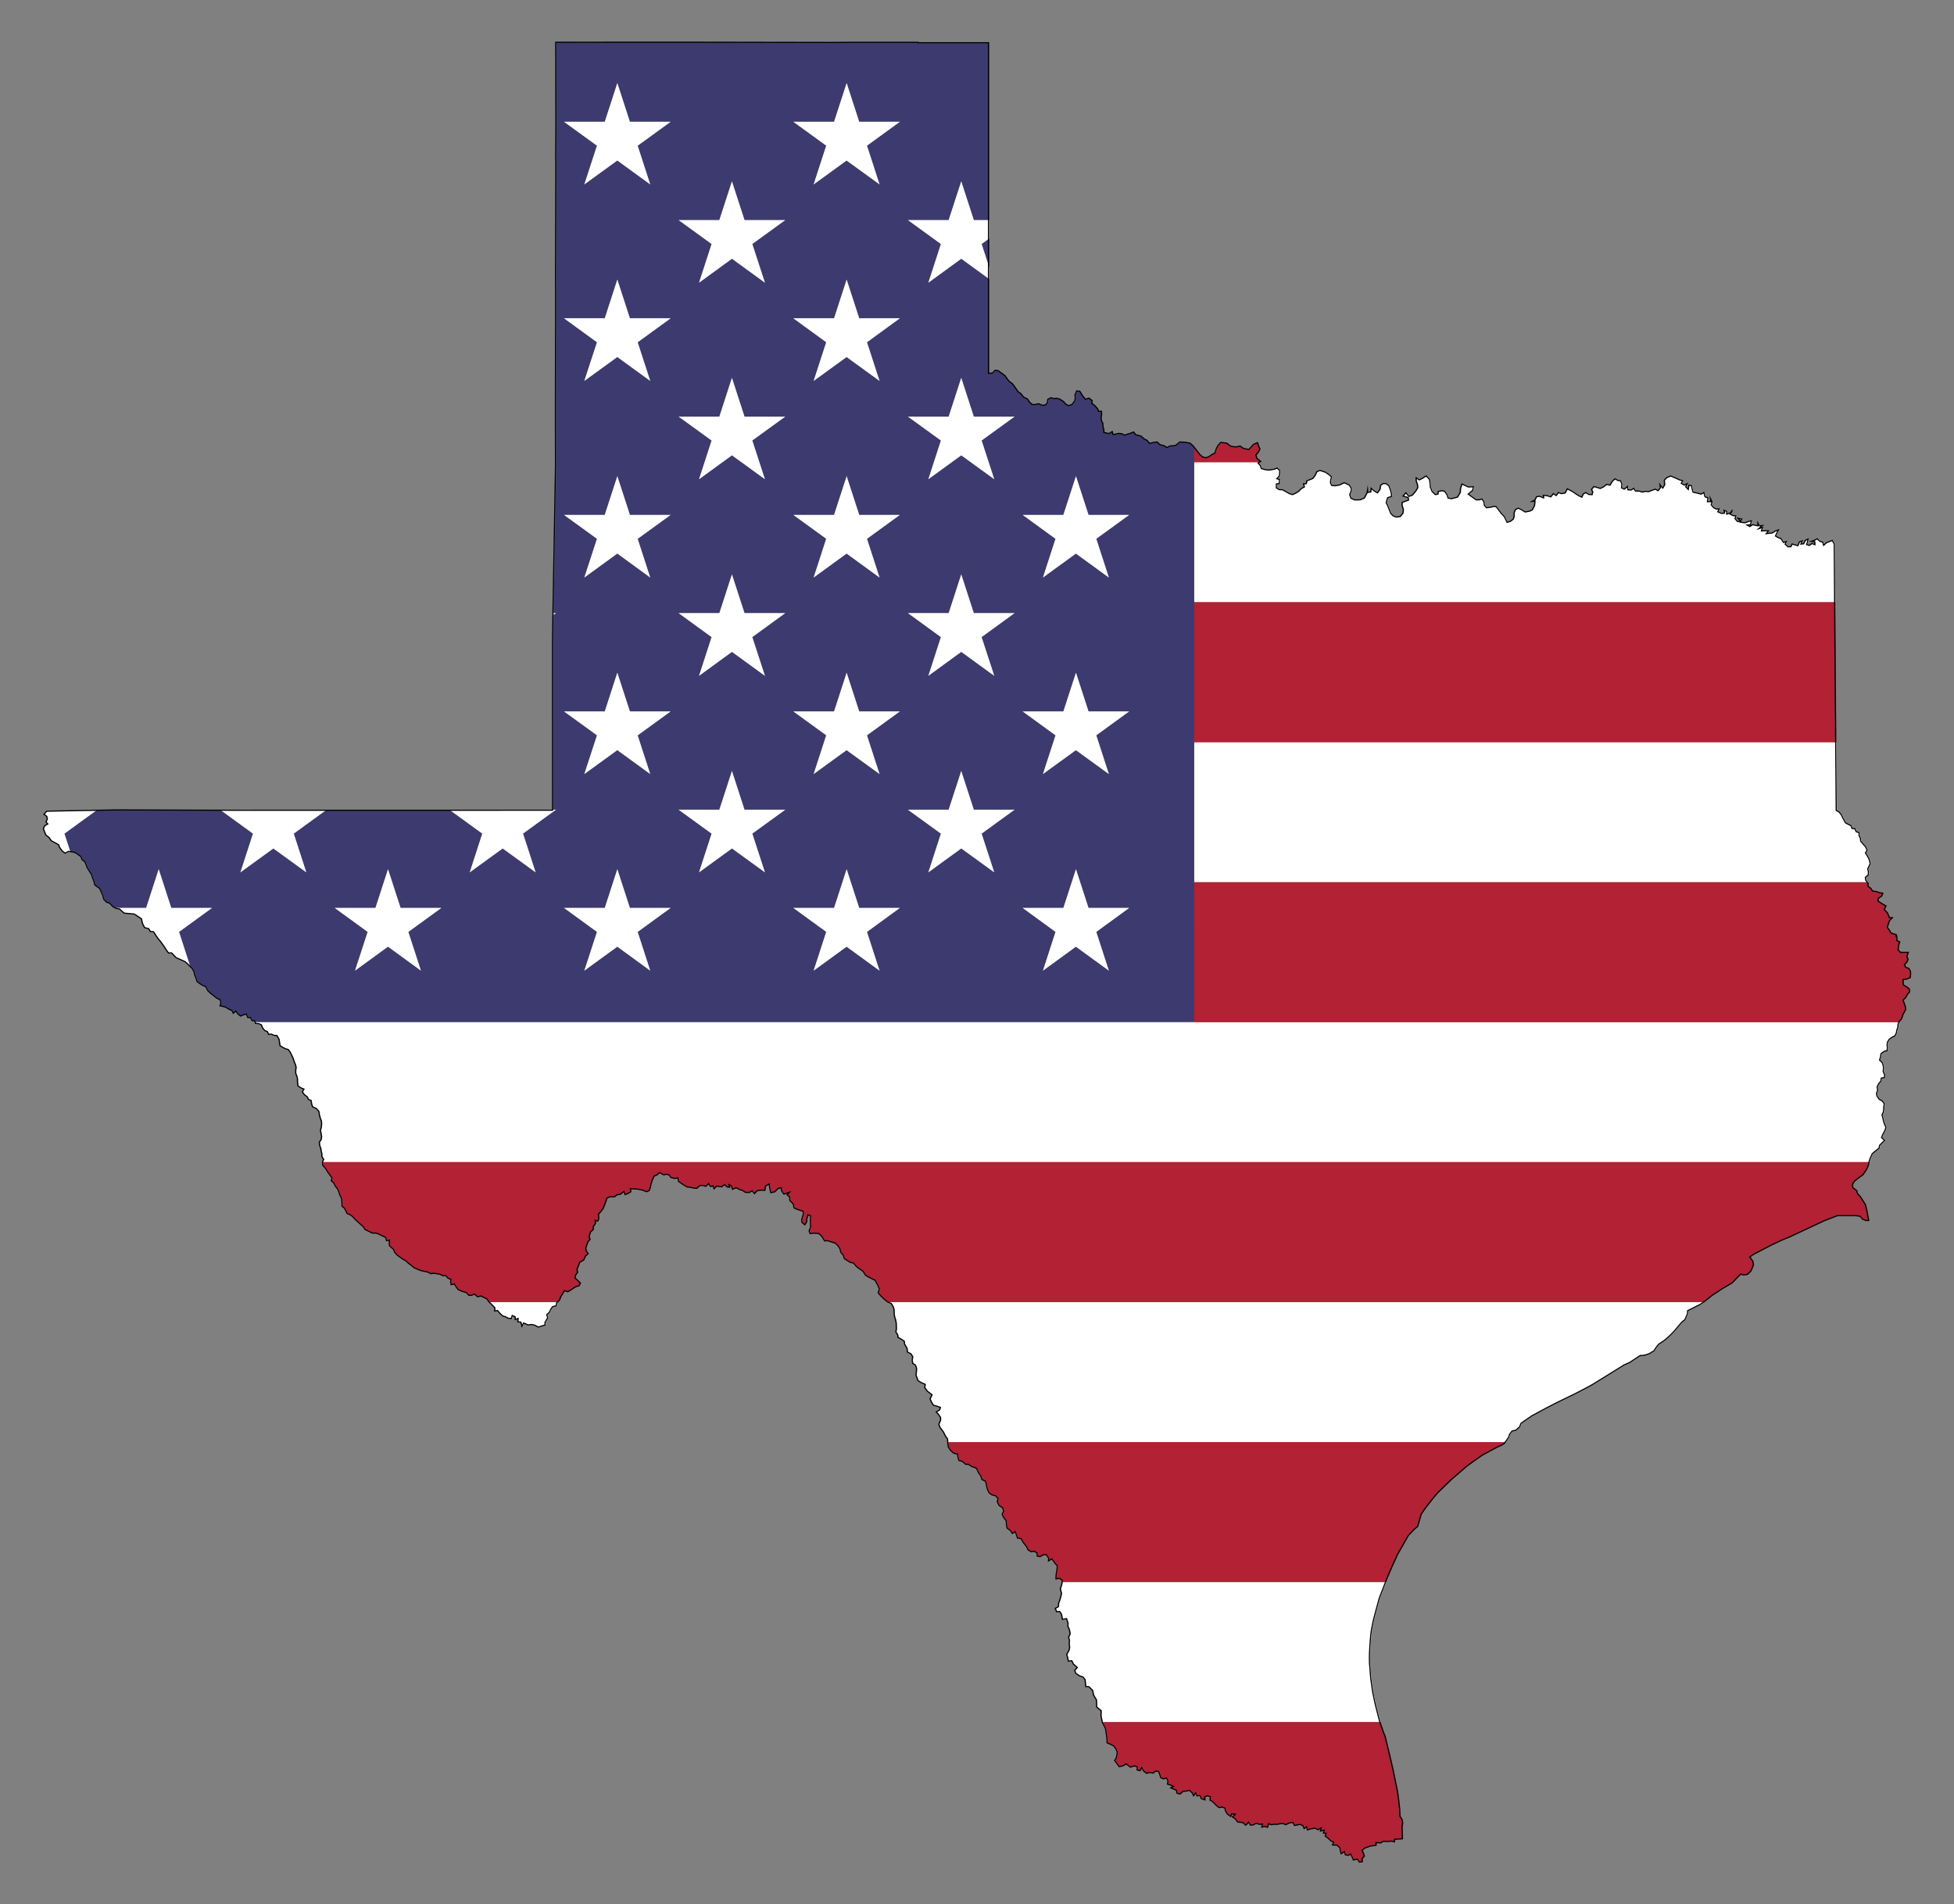 <?xml version="1.0" encoding="utf-8"?>
<svg version="1.1" id="Layer_1" xmlns="http://www.w3.org/2000/svg" xmlns:xlink="http://www.w3.org/1999/xlink" x="0px" y="0px"
	 viewBox="0 0 1717.904 1674.237" enable-background="new 0 0 1717.904 1674.237" xml:space="preserve">
<rect x="0" y="0" width="1717.904" height="1674.237" fill="#808080" stroke="none"/>
<g>
	<g>
		<polygon fill="#3C3A6E" points="643.496,727.084 643.496,727.084 643.496,727.084 		"/>
		<path fill="#3C3A6E" d="M1049.962,775.601V652.517V529.433V406.349v-13.872l-0.112-0.145l-2.973-2.751l-4.083-0.755l-4.881-0.266
			l-3.55,2.929l-2.396,0.444l-2.574,0.089l-2.84,1.464l-2.396-1.642l-3.816-0.976l-2.396-2.308l-2.751,0.266l-3.861,1.021
			l-2.396-2.796l-2.751-1.376l-2.352-2.263l-4.837-1.287l-1.775-2.396l-2.663,1.154l-2.796,0.799l-2.485,0.888l-2.352-1.287
			l-3.239-0.266l-2.396,0.754l-2.308,0.044l-0.488-2.441l-2.884,1.819l-4.526-1.065v-2.308l-0.799-2.929l-0.044-2.529l-1.331-2.618
			l-0.311-2.308l0.488-3.018l-0.133-2.884l-2.529,0.089l-0.888-2.352l-2.574-2.84l-2.441-1.819l0.266-2.441l-2.796-2.174h0
			l-0.355,0.089v-0.001l-2.796,0.888l-2.574-3.195l-2.352-3.861l-2.751-0.177l-1.509,3.772l0.444,2.751l-0.755,2.352l-2.307,3.018
			l-3.018,0.976l-2.441-1.331l-1.997-2.308l-3.195-2.041l-2.485-0.799l-2.796,0.178l-2.618-0.621l-2.751,1.464l-0.044,2.441
			l-1.908,2.485l-3.018,0.178l-3.018-1.331l-2.884,0.71l-2.973-0.089l-2.485-2.441l-1.509-2.396l-3.417-1.598l-2.308-3.018
			l-2.618-1.908l-2.751-3.994l-2.174-2.929l-2.53-1.731l-1.953-2.396l-1.997-2.885l-2.352-1.731l-3.861-2.751l-2.441-0.266
			l-2.219,2.441l-3.594,0.266v-82.878l-24.566-17.866l-28.948,21.1l11.049-34.046l-29.005-21.03h35.818l11.071-34.051l11.071,34.051
			h13.509V37.54h-61.906v-0.355h-60.263l-15.266,0.133l-127.982-0.221v0l-115.068,0.044l0.133,75.085l-0.177,26.227l0.133,5.015
			l-0.266,100.025l0.089,16.641l-0.177,105.439l0.089,43.667l-2.257,129.776h2.02l-2.045,1.488l-0.38,21.836l0.044,149.534h2.381
			l-28.929,20.975l11.067,34.101l-28.98-21.012l-28.98,21.012l11.054-34.063l-28.265-20.539L286.5,712.364l-28.241,20.522
			l11.054,34.063l-28.98-21.012l-28.98,21.012l11.054-34.063l-28.308-20.571l-90.626-0.294l-18.584,0.347l-28.236,20.518
			l5.117,15.767l2.519,0.246l2.884,0.888l4.704,3.373l0.71,2.352l2.84,2.396l1.908,4.97l3.861,6.213l0.843,2.796l1.021,2.441
			l0.976,3.772l4.26,3.062l2.751,6.124l0.754,3.195l2.308,2.574l3.062,1.109l2.352,2.663l2.362,1.384h26.594l11.05-34.05
			l11.05,34.05h35.839l-29.012,21.1l9.588,29.546l2.421,2.421l1.642,2.618l0.71,3.195l1.331,3.151l0.666,2.618l2.574,1.908
			l2.84,1.731l2.263,0.799l1.953,3.772l2.707,2.485l2.529,1.908l2.352,1.953l3.195,1.642l0.666,2.707l-0.843,2.485l2.751,0.621
			l2.485,0.71l2.84,1.864l2.396,0.843l1.154,2.485l2.441-1.864l1.686,2.485l2.352,1.908l2.796-1.243l2.441-0.488l1.065,2.929
			l2.574,0.266l1.198,2.485l2.352,0.178l0.387,1.258h825.042V775.601z M370.069,853.378l-28.948-21.1l-29.012,21.1l11.126-34.086
			l-28.989-21.083h35.839l11.05-34.05l11.05,34.05h35.839l-29.012,21.1L370.069,853.378z M571.674,853.378l-28.948-21.1
			l-29.012,21.1l11.126-34.086l-28.989-21.083h35.839l11.05-34.05l11.05,34.05h35.839l-29.012,21.1L571.674,853.378z
			 M560.608,646.487l11.066,34.034l-28.948-21.036l-29.012,21.036l11.136-34.051l-28.998-21.025h35.839l11.05-34.05l11.05,34.05
			h35.839L560.608,646.487z M560.625,473.71l11.049,34.046l-28.948-21.1l-29.012,21.1l11.119-34.063l-28.981-21.013h35.818
			l11.071-34.051l11.071,34.051h35.818L560.625,473.71z M560.625,300.917l11.049,33.982l-28.948-21.036l-29.012,21.036
			l11.119-33.999l-28.981-21.077h35.839l11.05-34.051l11.05,34.051h35.839L560.625,300.917z M560.625,128.089l11.049,34.046
			l-28.948-21.036l-29.012,21.036l11.119-34.063l-28.981-21.013h35.839l11.05-34.05l11.05,34.05h35.839L560.625,128.089z
			 M672.523,766.949l-29.012-21.036l-28.948,21.036l11.049-34.046l-29.005-21.03h35.818l11.071-34.05l11.071,34.05h35.818
			l-28.981,21.013L672.523,766.949z M661.397,560.099l11.126,34.086l-29.012-21.1l-28.948,21.1l11.057-34.07l-29.012-21.1h35.839
			l11.05-34.05l11.05,34.05h35.839L661.397,560.099z M661.404,387.265l11.119,34.063l-29.012-21.036l-28.948,21.036l11.049-34.046
			l-29.005-21.03h35.839l11.05-34.05l11.05,34.05h35.839L661.404,387.265z M661.404,214.5l11.119,34.063l-29.012-21.1l-28.948,21.1
			l11.049-34.046l-29.005-21.03h35.818l11.071-34.051l11.071,34.051h35.818L661.404,214.5z M773.279,853.378l-28.98-21.076
			l-28.98,21.076l11.074-34.124l-28.937-21.045h35.839l11.05-34.05l11.05,34.05h35.746l-28.925,21.083L773.279,853.378z
			 M762.207,646.47l11.071,34.051l-28.98-21.012l-28.98,21.012l11.084-34.089l-28.946-20.988h35.839l11.05-34.05l11.05,34.05h35.746
			L762.207,646.47z M762.224,473.693l11.054,34.063l-28.98-21.076l-28.98,21.076l11.067-34.101l-28.929-20.975h35.818l11.071-34.051
			l11.071,34.051h35.725L762.224,473.693z M762.224,300.9l11.054,33.999l-28.98-21.012l-28.98,21.012l11.067-34.037l-28.929-21.04
			h35.839l11.05-34.051l11.05,34.051h35.746L762.224,300.9z M762.224,128.072l11.054,34.063l-28.98-21.012l-28.98,21.012
			l11.067-34.101l-28.929-20.975h35.839l11.05-34.05l11.05,34.05h35.746L762.224,128.072z M874.128,766.949l-29.012-21.035
			l-28.948,21.035l11.049-34.046l-29.005-21.03h35.818l11.071-34.05l11.071,34.05h35.818l-28.981,21.013L874.128,766.949z
			 M863.001,560.099l11.126,34.086l-29.012-21.1l-28.948,21.1l11.057-34.07l-29.012-21.1h35.839l11.051-34.05l11.05,34.05h35.839
			L863.001,560.099z M863.009,387.264l11.119,34.063l-29.012-21.036l-28.948,21.036l11.049-34.046l-29.005-21.03h35.839
			l11.051-34.05l11.05,34.05h35.839L863.009,387.264z M974.884,853.378l-28.98-21.076l-28.98,21.076l11.062-34.086l-28.925-21.083
			H934.9l11.05-34.05l11.05,34.05h35.746l-28.925,21.083L974.884,853.378z M963.812,646.47l11.072,34.051l-28.98-21.012
			l-28.98,21.012l11.071-34.051l-28.934-21.025H934.9l11.05-34.05l11.05,34.05h35.746L963.812,646.47z M963.829,473.693
			l11.055,34.063l-28.98-21.076l-28.98,21.076l11.054-34.063l-28.917-21.013h35.818l11.071-34.051l11.071,34.051h35.725
			L963.829,473.693z"/>
		<polygon fill="#3C3A6E" points="869.681,234.94 869.681,209.663 863.009,214.5 		"/>
		<polygon fill="#3C3A6E" points="240.333,727.084 240.333,727.084 240.333,727.084 		"/>
		<polygon fill="#FFFFFF" points="542.74,73.008 531.69,107.059 495.851,107.059 524.832,128.072 513.714,162.135 542.726,141.099 
			571.674,162.135 560.625,128.089 589.63,107.059 553.791,107.059 		"/>
		<polygon fill="#FFFFFF" points="744.345,73.008 733.295,107.059 697.456,107.059 726.385,128.034 715.319,162.135 
			744.299,141.123 773.279,162.135 762.224,128.072 791.141,107.059 755.396,107.059 		"/>
		<polygon fill="#FFFFFF" points="643.496,159.437 632.425,193.487 596.607,193.487 625.612,214.517 614.563,248.563 
			643.511,227.464 672.523,248.563 661.404,214.5 690.385,193.487 654.568,193.487 		"/>
		<polygon fill="#FFFFFF" points="845.101,159.437 834.03,193.487 798.212,193.487 827.216,214.517 816.167,248.563 
			845.115,227.464 869.681,245.329 869.681,234.94 863.009,214.5 869.681,209.663 869.681,193.487 856.172,193.487 		"/>
		<polygon fill="#FFFFFF" points="542.74,245.772 531.69,279.823 495.851,279.823 524.832,300.9 513.714,334.899 542.726,313.864 
			571.674,334.899 560.625,300.917 589.63,279.823 553.791,279.823 		"/>
		<polygon fill="#FFFFFF" points="744.345,245.772 733.295,279.823 697.456,279.823 726.385,300.862 715.319,334.899 
			744.299,313.887 773.279,334.899 762.224,300.9 791.141,279.823 755.396,279.823 		"/>
		<polygon fill="#FFFFFF" points="643.496,332.201 632.446,366.251 596.607,366.251 625.612,387.281 614.563,421.328 
			643.511,400.292 672.523,421.328 661.404,387.265 690.385,366.251 654.547,366.251 		"/>
		<polygon fill="#FFFFFF" points="845.101,332.201 834.051,366.251 798.212,366.251 827.216,387.281 816.167,421.328 
			845.115,400.292 874.128,421.328 863.009,387.264 891.99,366.251 856.151,366.251 		"/>
		<polygon fill="#FFFFFF" points="542.74,418.63 531.669,452.68 495.851,452.68 524.832,473.693 513.714,507.756 542.726,486.657 
			571.674,507.756 560.625,473.71 589.63,452.68 553.812,452.68 		"/>
		<polygon fill="#FFFFFF" points="744.345,418.63 733.274,452.68 697.456,452.68 726.385,473.656 715.319,507.756 744.299,486.68 
			773.279,507.756 762.224,473.693 791.141,452.68 755.416,452.68 		"/>
		<polygon fill="#FFFFFF" points="945.95,418.63 934.879,452.68 899.061,452.68 927.978,473.693 916.923,507.756 945.903,486.68 
			974.884,507.756 963.829,473.693 992.746,452.68 957.021,452.68 		"/>
		<polygon fill="#FFFFFF" points="486.761,539.016 486.735,540.503 488.781,539.016 		"/>
		<polygon fill="#FFFFFF" points="643.496,504.965 632.446,539.016 596.607,539.016 625.619,560.115 614.563,594.185 
			643.511,573.085 672.523,594.185 661.397,560.099 690.385,539.016 654.547,539.016 		"/>
		<polygon fill="#FFFFFF" points="845.101,504.965 834.051,539.016 798.212,539.016 827.224,560.115 816.167,594.185 
			845.115,573.085 874.128,594.185 863.001,560.099 891.99,539.016 856.151,539.016 		"/>
		<polygon fill="#FFFFFF" points="542.74,591.394 531.69,625.444 495.851,625.444 524.849,646.47 513.714,680.521 542.726,659.485 
			571.674,680.521 560.608,646.487 589.63,625.444 553.791,625.444 		"/>
		<polygon fill="#FFFFFF" points="744.345,591.394 733.295,625.444 697.456,625.444 726.402,646.432 715.319,680.521 
			744.299,659.508 773.279,680.521 762.207,646.47 791.141,625.444 755.396,625.444 		"/>
		<polygon fill="#FFFFFF" points="945.95,591.394 934.9,625.444 899.061,625.444 927.995,646.47 916.923,680.521 945.903,659.508 
			974.884,680.521 963.812,646.47 992.746,625.444 957,625.444 		"/>
		<polygon fill="#FFFFFF" points="84.89,712.368 41.657,713.175 39.305,715.882 41.701,717.702 42.19,720.054 41.08,722.627 
			42.633,724.402 39.882,725.956 38.728,728.485 39.749,731.236 40.858,733.988 43.876,736.473 45.607,739.091 48.757,740.733 
			52.13,742.641 53.062,745.171 55.369,748.233 57.943,750.141 60.65,748.543 61.771,748.653 56.654,732.886 		"/>
		<path fill="#FFFFFF" d="M211.353,766.949l28.98-21.012l28.98,21.012l-11.054-34.063l28.241-20.522l-73.593,0.012l-18.807-0.061
			l28.308,20.571L211.353,766.949z M240.333,727.084L240.333,727.084L240.333,727.084L240.333,727.084z"/>
		<polygon fill="#FFFFFF" points="412.958,766.949 441.938,745.937 470.918,766.949 459.851,732.848 488.781,711.873 486.4,711.873 
			486.4,712.332 395.747,712.347 424.012,732.886 		"/>
		<path fill="#FFFFFF" d="M654.568,711.873l-11.071-34.05l-11.071,34.05h-35.818l29.005,21.03l-11.049,34.046l28.948-21.036
			l29.012,21.036l-11.119-34.063l28.981-21.013H654.568z M643.496,727.084L643.496,727.084L643.496,727.084L643.496,727.084z"/>
		<polygon fill="#FFFFFF" points="856.172,711.873 845.101,677.823 834.03,711.873 798.212,711.873 827.216,732.903 
			816.167,766.949 845.115,745.914 874.128,766.949 863.009,732.886 891.99,711.873 		"/>
		<polygon fill="#FFFFFF" points="186.42,798.209 150.581,798.209 139.531,764.158 128.48,798.209 101.887,798.209 102.631,798.645 
			105.56,799.088 109.731,802.772 118.562,803.57 124.952,807.697 125.706,811.514 127.703,815.508 131.254,816.395 
			132.807,818.925 135.514,819.102 137.866,822.697 139.641,825.271 141.86,827.933 144.877,832.104 146.697,835.033 
			148.782,837.829 151.445,837.74 155.395,841.912 163.382,845.462 165.823,847.681 166.996,848.854 157.408,819.308 		"/>
		<polygon fill="#FFFFFF" points="352.186,798.209 341.135,764.158 330.085,798.209 294.246,798.209 323.235,819.292 
			312.109,853.378 341.121,832.278 370.069,853.378 359.013,819.308 388.025,798.209 		"/>
		<polygon fill="#FFFFFF" points="553.791,798.209 542.74,764.158 531.69,798.209 495.851,798.209 524.84,819.292 513.714,853.378 
			542.726,832.278 571.674,853.378 560.617,819.308 589.63,798.209 		"/>
		<polygon fill="#FFFFFF" points="755.396,798.209 744.345,764.158 733.295,798.209 697.456,798.209 726.393,819.254 
			715.319,853.378 744.299,832.302 773.279,853.378 762.217,819.292 791.141,798.209 		"/>
		<polygon fill="#FFFFFF" points="957,798.209 945.95,764.158 934.9,798.209 899.061,798.209 927.985,819.292 916.923,853.378 
			945.903,832.301 974.884,853.378 963.822,819.292 992.746,798.209 		"/>
		<polygon fill="#FFFFFF" points="1049.962,652.517 1049.962,775.601 1642.204,775.601 1640.858,773.705 1640.591,771.397 
			1643.165,769.134 1643.299,766.516 1642.678,763.942 1643.743,761.634 1644.896,759.238 1643.787,755.111 1642.234,752.271 
			1640.725,749.875 1642.145,747.345 1640.858,744.638 1638.639,742.02 1636.465,739.491 1636.243,736.961 1635.045,734.565 
			1635.133,732.124 1632.603,731.236 1631.272,728.529 1628.787,728.352 1628.121,726 1625.814,724.846 1623.151,723.426 
			1620.844,719.299 1619.468,716.37 1617.427,713.841 1614.986,712.51 1614.942,708.693 1614.52,652.517 		"/>
		<polygon fill="#FFFFFF" points="1644.896,1018.132 1646.76,1014.183 1649.423,1011.964 1652.707,1009.257 1653.15,1006.905 
			1657.455,1002.556 1654.837,1000.115 1655.902,997.408 1657.721,994.036 1658.698,991.196 1657.455,988.311 1656.523,985.515 
			1655.991,982.853 1655.236,980.146 1656.39,977.75 1656.701,975.265 1656.834,972.779 1657.233,970.339 1655.458,968.031 
			1652.707,966.389 1650.799,963.593 1650.399,961.108 1651.464,958.49 1650.932,955.65 1652.13,952.987 1654.26,950.458 
			1654.571,947.884 1657.322,947.307 1657.589,945 1656.257,941.982 1656.568,939.541 1656.346,936.923 1655.503,934.349 
			1653.062,931.864 1653.905,929.557 1654.349,926.361 1657.367,924.187 1659.719,923.654 1659.94,921.214 1659.719,918.684 
			1659.985,916.288 1661.538,913.758 1663.89,911.983 1666.419,910.785 1667.795,908.345 1668.283,905.593 1669.215,902.931 
			1669.303,900.49 1670.052,898.686 1049.962,898.686 224.921,898.686 225.243,899.734 228.039,899.912 230.391,900.933 
			231.323,903.507 233.32,905.992 235.716,906.924 236.737,909.364 239.133,909.142 241.618,910.252 244.015,910.341 
			245.967,913.758 246.278,916.065 246.722,919.171 249.295,920.858 251.736,922.056 254.044,922.677 255.774,925.118 
			257.283,928.136 258.304,930.443 259.191,933.15 260.256,935.813 260.922,938.298 260.611,940.65 260.567,943.579 
			261.721,946.508 262.165,948.815 262.12,951.123 262.564,954.673 265.449,956.537 267.845,957.469 266.425,959.909 
			268.289,962.483 270.685,964.214 271.839,966.61 274.102,967.409 274.502,970.293 275.433,973.133 278.762,974.509 
			281.025,977.261 281.469,980.544 282.267,983.163 283.288,986.047 283.332,988.532 283.066,991.328 282.312,993.635 
			282.8,996.165 283.377,999.36 282.889,1001.934 281.335,1004.242 281.69,1007.126 282.622,1009.611 282.977,1011.963 
			283.554,1014.404 283.599,1016.889 285.152,1019.241 284.186,1021.677 1643.779,1021.677 		"/>
		<polygon fill="#FFFFFF" points="1049.962,406.349 1049.962,529.433 1613.596,529.433 1613.211,478.201 1611.525,475.139 
			1609.173,476.026 1606.2,477.269 1603.892,479.399 1603.182,476.692 1600.697,475.938 1598.256,473.674 1595.727,475.139 
			1593.242,475.849 1596.037,476.293 1596.259,478.822 1593.597,477.846 1591.289,479.532 1588.937,478.733 1589.736,476.293 
			1590.268,473.896 1587.739,475.183 1586.275,478.112 1583.922,478.334 1585.121,475.583 1582.636,476.381 1581.26,479.71 
			1578.642,479 1576.201,478.245 1575.092,480.642 1572.562,480.73 1570.077,478.423 1571.098,476.115 1568.613,476.914 
			1566.527,473.674 1563.909,472.609 1561.601,471.234 1562.71,468.66 1564.175,465.909 1561.734,466.707 1558.805,468.571 
			1556.32,468.837 1553.436,469.148 1555.433,466.707 1553.036,466.574 1549.22,466.752 1550.241,463.779 1546.868,464.799 
			1550.108,462.048 1547.667,462.359 1546.114,459.696 1546.247,462.27 1543.762,461.826 1541.366,461.293 1539.102,462.935 
			1536.617,461.56 1539.591,461.293 1540.478,457.876 1537.86,458.498 1534.665,459.651 1530.449,459.03 1532.002,456.368 
			1528.541,455.613 1530.76,458.098 1528.275,458.586 1526.011,456.013 1526.766,453.527 1524.148,453.261 1521.662,451.974 
			1522.284,450.776 1518.734,452.019 1518.69,449.667 1516.382,448.602 1516.737,451.176 1514.074,451.397 1510.879,449.933 
			1511.989,447.448 1509.504,447.537 1507.196,446.338 1505.022,443.765 1505.909,441.058 1504.4,438.173 1504.8,441.013 
			1501.738,441.058 1502.226,437.774 1499.652,436.753 1498.631,433.025 1496.146,434.445 1493.262,433.647 1489.09,432.715 
			1488.38,430.052 1487.715,427.035 1485.363,426.546 1484.919,430.318 1482.656,427.966 1483.987,425.215 1481.413,426.502 
			1478.751,424.904 1480.037,422.597 1477.774,422.109 1473.736,420.289 1469.476,418.514 1466.059,419.846 1463.84,422.153 
			1464.106,426.28 1462.42,429.12 1459.979,426.014 1460.423,428.765 1458.382,431.383 1455.897,430.052 1452.968,431.117 
			1449.861,432.271 1447.199,432.005 1444.536,432.626 1441.696,431.738 1438.457,431.694 1437.036,429.298 1434.729,430.807 
			1431.889,430.629 1431.489,427.656 1428.605,430.096 1426.253,428.854 1426.519,425.57 1425.454,422.774 1423.014,422.375 
			1420.484,420.955 1418.088,423.174 1416.046,426.591 1413.251,425.836 1410.233,428.144 1407.57,429.431 1405.13,428.676 
			1401.979,427.789 1399.849,430.141 1400.87,432.537 1400.381,434.889 1397.319,434.667 1394.879,433.07 1392.482,434.357 
			1391.329,437.108 1389.021,436.043 1386.714,434.623 1383.208,432.182 1378.592,429.741 1376.596,433.469 1373.312,434.002 
			1370.738,433.025 1368.741,435.688 1366.3,434.002 1363.993,436.842 1361.019,435.865 1357.425,435.466 1357.691,437.729 
			1354.141,436.309 1351.434,436.753 1350.191,439.504 1347.706,440.791 1350.103,440.569 1349.748,444.341 1347.795,448.247 
			1345.354,449.445 1341.449,450.11 1338.21,448.069 1335.281,446.738 1332.884,448.113 1331.819,450.732 1331.775,453.838 
			1331.065,456.367 1328.491,458.365 1325.607,459.208 1324.32,456.501 1323.166,454.193 1320.681,451.575 1318.418,448.646 
			1316.066,445.451 1313.758,445.229 1311.407,445.939 1307.457,446.383 1305.504,444.075 1305.327,441.279 1303.552,438.706 
			1301.2,439.416 1298.449,439.46 1295.964,437.685 1291.437,434.445 1295.386,431.028 1295.964,427.966 1291.526,428.144 
			1285.89,425.481 1284.603,429.697 1284.47,432.892 1281.985,437.064 1279.411,437.774 1276.792,438.439 1273.731,437.862 
			1272.887,435.067 1270.757,431.96 1268.45,431.428 1265.077,432.049 1264.855,434.357 1262.503,434.845 1259.663,432.094 
			1258.066,427.833 1257.977,425.304 1257.4,421.487 1254.515,418.425 1251.054,420.6 1248.436,421.931 1245.684,420.023 
			1245.64,422.508 1246.927,426.591 1246.927,429.031 1245.374,431.65 1242.357,435.333 1239.25,436.398 1236.676,433.247 
			1234.102,436.087 1238.54,437.374 1238.984,439.682 1233.437,441.679 1233.215,444.12 1234.413,448.069 1234.102,451.131 
			1231.617,454.149 1228.289,454.592 1225.715,453.705 1223.363,451.486 1222.475,449.134 1221.544,446.827 1220.656,444.519 
			1219.325,442.078 1220.523,437.685 1224.162,436.265 1223.762,433.38 1222.964,430.451 1221.677,427.079 1219.236,425.171 
			1216.662,425.126 1214.355,426.813 1213.866,430.23 1211.648,433.336 1209.029,431.783 1206.1,429.253 1205.701,432.537 
			1203.216,432.892 1202.994,430.451 1202.55,433.203 1200.154,437.818 1196.693,439.371 1194.163,439.504 1191.634,439.504 
			1188.35,438.04 1187.285,434.889 1188.527,431.65 1188.616,429.298 1187.019,426.546 1182.448,424.372 1178.188,426.458 
			1174.105,427.079 1171.309,426.724 1170.333,424.283 1170.599,421.709 1171.265,419.269 1168.824,417.094 1165.718,415.097 
			1161.058,413.588 1158.307,414.742 1156.931,417.804 1154.801,420.644 1152.272,421.709 1149.609,422.686 1148.988,425.304 
			1146.68,425.304 1147.346,428.144 1144.728,429.52 1142.331,431.96 1139.447,433.78 1136.917,434.845 1133.855,433.824 
			1131.193,432.227 1128.175,430.585 1125.291,430.496 1122.717,428.854 1122.806,425.437 1125.291,425.126 1125.513,421.576 
			1123.161,420.866 1125.335,418.514 1125.823,413.766 1123.471,411.503 1121.075,412.479 1116.46,413.322 1112.998,412.923 
			1109.581,411.947 1108.738,409.417 1106.652,407.065 1107.876,406.349 		"/>
		<polygon fill="#FFFFFF" points="1213.555,1513.376 1209.65,1498.11 1207.431,1487.46 1205.745,1475.656 1204.902,1464.961 
			1204.591,1461.1 1204.591,1454.976 1205.035,1446.145 1205.79,1437.181 1206.322,1433.187 1207.92,1425.066 1208.94,1420.984 
			1212.89,1406.295 1213.733,1403.765 1218.727,1390.929 934.377,1390.929 934.071,1393.07 932.829,1396.797 933.849,1400.88 
			933.184,1403.809 932.385,1406.649 931.32,1409.489 931.142,1412.551 928.347,1414.06 929.634,1417.033 932.163,1416.722 
			933.849,1419.163 934.648,1423.645 938.243,1423.024 939.619,1427.107 939.441,1429.814 940.683,1432.343 941.482,1436.204 
			940.062,1439.488 940.861,1441.973 940.639,1444.724 940.994,1448.407 940.462,1450.848 938.465,1454.487 939.308,1457.638 
			939.929,1460.433 942.858,1460.034 944.322,1463.007 947.739,1465.981 945.565,1468.51 946.275,1470.995 949.648,1473.303 
			952.621,1474.235 954.573,1476.631 955.195,1482.755 957.635,1482.843 957.635,1482.844 957.902,1482.844 961.23,1486.172 
			962.029,1490.299 964.514,1494.381 964.824,1500.772 968.685,1503.922 968.552,1508.537 969.716,1514.013 1213.779,1514.013 		"/>
		<polygon fill="#FFFFFF" points="432.837,1146.824 435.677,1149.753 435.5,1152.548 438.074,1152.193 440.204,1154.723 
			442.467,1156.853 445.041,1157.652 447.57,1158.983 450.233,1159.116 450.943,1156.498 453.517,1157.652 453.606,1160.092 
			456.091,1159.116 455.824,1162.045 458.531,1162.356 459.508,1165.994 461.016,1163.11 464.922,1164.841 467.584,1164.397 
			470.469,1164.929 473.93,1166.704 476.371,1165.906 479.832,1164.885 479.788,1162.489 482.184,1158.583 481.297,1155.877 
			483.737,1153.525 484.802,1151.128 486.4,1148.821 489.551,1147.977 489.995,1145.404 490.684,1144.76 430.737,1144.76 		"/>
		<polygon fill="#FFFFFF" points="1326.982,1263.668 1327.825,1260.917 1330,1258.121 1333.328,1257.322 1336.701,1254.349 
			1337.81,1251.376 1340.65,1249.335 1347.307,1244.764 1360.62,1237.575 1370.072,1232.738 1385.737,1225.149 1397.896,1218.759 
			1401.357,1216.807 1428.427,1200.032 1433.442,1197.769 1442.672,1191.689 1445.024,1191.645 1447.953,1191.024 1451.015,1189.87 
			1454.92,1187.385 1456.429,1184.9 1458.825,1181.793 1463.573,1178.643 1466.768,1175.98 1469.387,1173.539 1472.582,1170.211 
			1479.46,1162.09 1481.901,1160.315 1484.075,1155.345 1484.386,1152.283 1495.17,1146.869 1498.272,1144.76 781.384,1144.76 
			784.167,1145.98 785.853,1148.732 786.652,1151.394 786.785,1155.344 787.14,1157.829 787.939,1160.225 788.516,1163.11 
			788.605,1165.95 788.649,1168.435 788.25,1171.009 789.803,1173.405 790.113,1175.802 792.909,1177.266 795.616,1179.13 
			795.838,1181.659 798.057,1185.298 798.367,1188.626 801.385,1190.135 803.027,1192.665 802.628,1195.904 803.027,1198.656 
			805.379,1200.031 806.355,1202.738 806.355,1205.046 805.911,1208.951 807.687,1213.788 807.775,1213.832 810.393,1215.474 
			813.988,1216.983 813.633,1220 815.941,1223.107 820.023,1226.213 818.293,1229.941 819.668,1232.914 821.177,1235.355 
			824.417,1236.287 827.39,1237.307 826.68,1239.615 823.751,1241.301 825.837,1243.698 827.479,1246.138 827.567,1248.49 
			826.014,1252.174 826.991,1254.836 830.052,1258.963 831.739,1262.425 833.647,1265.043 833.78,1267.395 833.833,1267.845 
			1323.964,1267.845 		"/>
		<polygon fill="#B22134" points="1107.876,406.349 1109.005,405.689 1105.587,402.938 1104.789,400.098 1106.874,397.568 
			1108.383,394.773 1107.007,392.021 1106.253,389.181 1102.792,390.601 1098.576,395.172 1093.739,394.151 1090.854,392.11 
			1087.837,392.865 1084.864,392.687 1082.379,392.11 1079.228,389.625 1073.902,388.915 1071.551,391.489 1070.13,394.107 
			1068.666,398.412 1066.314,399.477 1063.74,401.296 1060.944,402.45 1058.06,401.784 1055.264,399.388 1052.824,396.193 
			1049.962,392.477 1049.962,406.349 		"/>
		<polygon fill="#B22134" points="1049.962,529.433 1049.962,652.517 1614.52,652.517 1613.596,529.433 		"/>
		<polygon fill="#B22134" points="1670.052,898.686 1670.279,898.138 1672.454,895.653 1673.519,892.236 1674.85,889.839 
			1676.137,887.177 1675.693,884.647 1674.806,882.162 1673.741,879.322 1676.093,877.015 1677.424,874.441 1679.599,871.822 
			1679.022,869.249 1676.625,867.385 1674.185,866.009 1673.696,863.657 1673.918,860.995 1676.67,860.906 1680.087,859.441 
			1680.353,856.158 1680.219,853.85 1678.755,851.276 1676.314,850.61 1674.894,848.259 1677.113,845.773 1678.134,843.466 
			1677.113,840.936 1678.089,837.919 1678.311,837.297 1672.054,837.297 1671.699,837.564 1671.522,837.297 1669.347,835.034 
			1669.924,830.818 1670.812,828.023 1668.327,826.913 1668.37,824.162 1668.104,823.141 1667.527,823.141 1667.527,823.14 
			1668.105,823.14 1667.795,821.765 1663.002,820.167 1661.715,817.727 1659.851,815.241 1660.694,812.845 1661.804,809.472 
			1664.333,806.81 1661.715,806.721 1660.073,802.683 1657.233,799.577 1658.698,796.426 1655.103,794.384 1651.642,792.121 
			1652.174,789.592 1654.837,787.95 1655.991,785.287 1652.751,784.71 1650.31,783.823 1646.849,783.335 1645.385,780.983 
			1642.988,779.208 1643.032,776.767 1642.204,775.601 1049.962,775.601 1049.962,898.685 224.921,898.685 224.921,898.686 
			1049.962,898.686 		"/>
		<polygon fill="#B22134" points="1499.74,1143.763 1506.219,1138.615 1515.228,1132.757 1523.659,1127.787 1527.609,1123.571 
			1531.07,1120.154 1533.688,1120.953 1536.972,1120.376 1539.946,1117.492 1542.209,1112.255 1541.676,1108.794 1538.969,1105.111 
			1542.12,1102.892 1557.829,1094.682 1567.859,1089.978 1573.983,1087.493 1604.647,1073.159 1616.096,1068.766 1632.072,1068.766 
			1635.932,1069.299 1638.062,1071.739 1640.769,1072.982 1643.521,1073.026 1641.746,1063.574 1640.636,1059.003 
			1636.065,1051.859 1633.625,1049.285 1633.003,1046.755 1629.498,1044.048 1629.32,1041.075 1631.095,1038.412 1634.557,1035.661 
			1638.417,1032.865 1641.524,1028.339 1643.166,1024.744 1643.609,1022.215 1643.779,1021.677 284.186,1021.677 284.131,1021.815 
			284.309,1024.3 286.927,1027.318 288.48,1029.98 290.521,1032.82 292.563,1035.572 291.853,1037.968 294.16,1040.053 
			295.447,1042.805 297.444,1045.246 298.509,1047.731 299.308,1050.438 300.639,1052.923 301.127,1055.452 301.305,1058.07 
			301.305,1060.422 303.612,1062.331 304.722,1064.638 305.92,1066.946 308.361,1067.878 310.757,1069.653 312.798,1072.005 
			320.076,1078.572 321.629,1081.013 324.026,1082.123 327.975,1084.12 330.372,1084.031 332.812,1084.608 336.762,1086.516 
			339.691,1087.891 340.489,1090.732 343.196,1090.421 342.797,1092.773 343.063,1095.214 346.702,1098.542 347.634,1100.983 
			349.764,1103.423 352.116,1105.11 354.646,1106.929 357.131,1108.26 359.882,1110.745 362.278,1112.521 364.675,1114.562 
			367.337,1115.716 370.399,1116.958 373.772,1117.757 376.39,1118.245 379.497,1119.798 381.937,1119.399 384.334,1119.754 
			387.573,1120.286 389.925,1121.618 392.676,1121.44 394.451,1123.748 397.07,1124.724 396.803,1127.12 397.247,1129.473 
			399.999,1128.762 401.552,1131.159 403.282,1133.599 405.945,1134.975 408.297,1135.73 410.738,1136.484 412.868,1138.836 
			415.175,1138.747 417.882,1137.727 420.367,1140.034 423.696,1139.413 426.314,1140.788 428.799,1141.987 430.308,1144.339 
			430.737,1144.76 490.684,1144.76 492.613,1142.963 493.456,1140.256 494.965,1137.948 496.828,1134.664 499.802,1135.685 
			502.154,1134.309 504.594,1132.667 507.035,1131.114 509.609,1130.493 510.896,1127.964 508.499,1125.656 506.147,1123.526 
			506.591,1121.13 508.455,1118.511 507.834,1116.204 508.854,1113.63 510.363,1109.681 513.78,1107.817 515.333,1104.311 
			517.774,1102.181 516.088,1099.873 515.6,1097.388 516.487,1094.681 517.419,1091.93 519.372,1089.578 518.528,1086.96 
			519.815,1083.099 522.167,1080.969 522.256,1078.351 524.209,1075.555 523.809,1072.848 526.161,1073.602 527.138,1071.206 
			526.738,1067.523 529.135,1064.816 530.91,1062.464 532.019,1059.579 533.217,1056.429 534.238,1053.278 536.945,1052.168 
			540.806,1052.213 543.246,1050.349 545.82,1050.127 549.148,1047.376 550.169,1050.216 552.698,1049.284 555.317,1047.686 
			554.784,1044.979 557.269,1045.29 560.775,1045.379 563.571,1045.867 566.278,1046.532 568.94,1047.731 571.381,1046.754 
			572.357,1044.003 572.845,1041.34 574.221,1037.169 575.73,1033.929 578.038,1033.086 580.478,1030.912 584.117,1032.865 
			586.425,1032.376 588.732,1032.865 590.552,1035.261 593.703,1036.015 596.72,1035.616 597.031,1038.545 600.093,1040.675 
			602.578,1042.272 605.063,1043.648 607.681,1043.826 610.388,1044.536 613.317,1044.713 615.98,1042.228 618.775,1042.272 
			621.127,1042.982 623.701,1040.586 625.299,1043.115 627.606,1042.583 628.405,1045.112 630.624,1042.805 635.106,1043.426 
			637.591,1041.429 639.854,1043.515 642.206,1043.781 641.363,1041.429 643.759,1042.627 644.647,1045.6 647.842,1044.18 
			650.948,1045.867 653.522,1046.621 655.963,1048.263 659.38,1048.396 661.865,1046.887 663.995,1049.372 666.214,1046.887 
			669.143,1046.355 673.048,1046.488 673.625,1042.716 676.864,1040.896 677.353,1044.314 678.284,1048.574 681.701,1047.819 
			684.719,1044.89 687.603,1044.314 687.692,1046.71 689.822,1049.861 694.748,1048.174 692.662,1050.526 694.97,1052.39 
			694.97,1055.408 698.121,1058.514 698.698,1061.887 701.36,1063.174 706.774,1064.949 706.952,1067.301 705.443,1072.182 
			705.62,1074.623 708.239,1076.797 709.88,1073.913 709.925,1071.516 710.99,1068.011 713.298,1068.898 713.076,1071.871 
			713.298,1079.016 711.966,1081.989 712.765,1084.474 716.182,1084.164 720.531,1084.474 723.149,1086.915 725.634,1090.953 
			728.386,1090.776 731.67,1091.93 734.998,1092.906 737.527,1095.391 739.214,1098.054 739.79,1100.894 742.231,1103.867 
			742.852,1106.396 745.204,1107.994 748.178,1109.814 751.018,1110.435 753.592,1113.497 756.565,1115.716 759.405,1117.668 
			761.579,1121.13 764.775,1123.038 767.615,1124.458 769.966,1125.523 771.475,1128.318 772.851,1130.937 773.783,1133.245 
			772.674,1136.528 774.715,1138.969 777.422,1141.676 780.928,1144.56 781.384,1144.76 1498.272,1144.76 		"/>
		<polygon fill="#B22134" points="1220.034,1387.568 1224.383,1377.361 1229.353,1366.533 1238.761,1350.07 1243.909,1344.567 
			1246.971,1342.037 1250.077,1331.298 1252.696,1327.393 1256.423,1322.467 1260.639,1317.098 1264.5,1312.527 1276.748,1300.634 
			1289.972,1289.274 1295.519,1285.147 1303.684,1279.422 1316.864,1272.277 1320.636,1270.635 1323.166,1268.949 
			1323.964,1267.845 833.833,1267.845 834.313,1271.966 836.265,1275.028 838.928,1277.469 842.522,1278.534 842.966,1281.729 
			843.72,1284.036 846.516,1284.702 849.667,1287.364 852.063,1287.364 854.77,1289.228 859.208,1290.87 860.761,1294.465 
			862.802,1297.394 863.956,1300.722 867.018,1302.231 867.728,1304.583 868.128,1307.023 868.971,1309.819 870.169,1312.349 
			872.565,1314.168 875.982,1315.1 878.201,1317.452 877.358,1320.203 879,1323.487 882.239,1325.75 882.994,1328.635 
			881.707,1331.297 883.038,1334.182 885.257,1336.889 885.523,1340.661 886.011,1343.412 889.162,1345.764 890.627,1348.16 
			893.112,1346.519 894.044,1348.782 895.197,1352.243 898.437,1352.776 900.035,1355.793 903.185,1359.787 904.561,1362.672 
			907.357,1364.269 909.886,1363.737 912.504,1365.423 912.415,1367.952 914.901,1368.574 917.785,1366.932 920.536,1366.799 
			922.578,1369.816 922.445,1372.257 925.418,1370.438 927.77,1373.855 930.211,1376.739 929.944,1379.624 929.501,1382.375 
			929.101,1384.816 929.012,1388.099 931.986,1387.567 934.604,1389.342 934.377,1390.929 1218.727,1390.929 		"/>
		<polygon fill="#B22134" points="1198.024,1634.213 1200.109,1631.816 1199.222,1629.065 1198.112,1626.713 1200.553,1624.76 
			1203.304,1623.784 1205.612,1622.941 1207.964,1622.675 1210.405,1622.364 1210.405,1619.879 1214.354,1620.278 
			1216.839,1618.814 1219.324,1618.947 1221.632,1618.903 1224.117,1618.637 1226.602,1619.347 1226.691,1617.039 
			1233.614,1616.596 1233.259,1606.212 1233.836,1602.75 1233.214,1599.422 1231.484,1596.981 1231.173,1590.857 1230.33,1582.958 
			1229.353,1575.414 1225.448,1556.377 1221.943,1541.289 1218.259,1526.156 1216.928,1523.005 1213.779,1514.013 969.716,1514.013 
			969.75,1514.173 972.546,1519.587 973.877,1528.64 973.966,1532.235 976.85,1533.477 980.001,1535.164 981.732,1537.604 
			982.886,1540.4 982.575,1543.151 982.043,1545.459 980.622,1547.766 982.353,1550.074 984.572,1553.181 987.989,1552.47 
			990.829,1550.74 994.379,1553.624 998.062,1552.47 1000.503,1553.491 1000.326,1556.065 1002.944,1556.731 1004.364,1553.846 
			1005.961,1556.908 1008.713,1559.083 1011.065,1558.328 1014.349,1558.861 1016.789,1557.041 1019.363,1557.574 
			1020.339,1560.281 1021.138,1562.855 1023.446,1563.92 1026.153,1563.165 1027.528,1565.606 1027.04,1568.535 1029.969,1569.422 
			1032.366,1570.532 1029.925,1571.819 1032.277,1572.751 1035.117,1574.126 1035.295,1576.434 1038.046,1577.277 
			1040.841,1574.836 1043.815,1574.659 1046.433,1573.993 1048.963,1576.434 1049.983,1578.741 1051.803,1576.123 1052.956,1578.83 
			1055.53,1578.564 1056.906,1581.36 1060.012,1582.38 1059.702,1579.762 1062.231,1578.741 1064.849,1579.762 1064.361,1582.513 
			1066.757,1583.933 1069.598,1586.862 1072.349,1589.17 1075.145,1588.771 1077.63,1589.703 1077.985,1592.01 1079.804,1594.939 
			1082.644,1596.936 1083.576,1594.584 1086.683,1595.072 1084.109,1597.335 1086.549,1598.933 1088.813,1601.862 
			1093.295,1602.305 1095.869,1604.657 1098.398,1601.995 1099.996,1604.613 1102.348,1604.435 1104.966,1603.016 
			1108.116,1603.903 1110.557,1603.681 1109.936,1606.388 1112.288,1605.722 1115.039,1606.477 1115.838,1603.37 1118.412,1604.214 
			1120.719,1603.814 1123.027,1603.948 1126.045,1603.371 1128.53,1603.149 1131.015,1604.214 1134.077,1602.705 1137.228,1602.173 
			1138.736,1604.88 1141.71,1604.303 1144.017,1603.948 1146.325,1605.235 1147.124,1607.587 1149.431,1606.078 1150.008,1608.74 
			1153.07,1607.853 1156.886,1607.276 1159.238,1608.652 1162.167,1606.965 1161.457,1609.761 1164.874,1609.007 1164.12,1611.536 
			1166.605,1611.802 1165.673,1614.154 1168.069,1615.929 1170.732,1618.459 1173.173,1619.613 1172.108,1622.009 
			1176.235,1622.231 1178.72,1624.716 1179.075,1627.29 1179.74,1629.731 1182.714,1627.822 1183.379,1630.574 1185.731,1631.195 
			1188.039,1630.086 1189.414,1632.571 1190.479,1635.233 1193.985,1634.479 1195.805,1637.097 1198.334,1636.698 		"/>
	</g>
	<g>
		<polygon fill="none" stroke="#000000" stroke-miterlimit="10" points="1522.979,448.336 1521.648,450.776 1522.091,450.643 		"/>
		<polygon fill="none" stroke="#000000" stroke-miterlimit="10" points="1676.033,860.906 1679.451,859.441 1679.717,856.158 
			1679.583,853.85 1678.119,851.276 1675.678,850.61 1674.258,848.259 1676.477,845.773 1677.498,843.466 1676.477,840.936 
			1677.453,837.919 1677.675,837.297 1671.418,837.297 1671.063,837.564 1670.885,837.297 1668.711,835.034 1669.288,830.818 
			1670.175,828.023 1667.69,826.913 1667.734,824.162 1667.468,823.141 1666.891,823.141 1666.891,823.14 1667.469,823.14 
			1667.159,821.765 1662.366,820.167 1661.079,817.727 1659.215,815.241 1660.058,812.845 1661.168,809.472 1663.697,806.81 
			1661.079,806.721 1659.437,802.683 1656.597,799.577 1658.061,796.426 1654.467,794.384 1651.005,792.121 1651.538,789.592 
			1654.201,787.95 1655.354,785.287 1652.115,784.71 1649.674,783.823 1646.213,783.335 1644.748,780.983 1642.352,779.208 
			1642.396,776.767 1640.222,773.705 1639.955,771.397 1642.529,769.134 1642.663,766.516 1642.041,763.942 1643.106,761.634 
			1644.26,759.238 1643.151,755.111 1641.598,752.271 1640.089,749.875 1641.509,747.345 1640.222,744.638 1638.003,742.02 
			1635.829,739.491 1635.607,736.961 1634.409,734.565 1634.497,732.124 1631.967,731.236 1630.636,728.529 1628.151,728.352 
			1627.485,726 1625.177,724.846 1622.515,723.426 1620.207,719.299 1618.832,716.37 1616.79,713.841 1614.35,712.51 
			1614.306,708.693 1612.575,478.201 1610.889,475.139 1608.537,476.026 1605.563,477.269 1603.256,479.399 1602.546,476.692 
			1600.061,475.938 1597.62,473.674 1595.091,475.139 1592.605,475.849 1595.401,476.293 1595.623,478.822 1592.96,477.846 
			1590.653,479.532 1588.301,478.733 1589.1,476.293 1589.632,473.896 1587.103,475.183 1585.638,478.112 1583.286,478.334 
			1584.484,475.583 1581.999,476.381 1580.624,479.71 1578.005,479 1575.565,478.245 1574.455,480.642 1571.926,480.73 
			1569.441,478.423 1570.461,476.115 1567.976,476.914 1565.891,473.674 1563.272,472.609 1560.965,471.234 1562.074,468.66 
			1563.539,465.909 1561.098,466.707 1558.169,468.571 1555.684,468.837 1552.8,469.148 1554.797,466.707 1552.4,466.574 
			1548.584,466.752 1549.604,463.779 1546.232,464.799 1549.471,462.048 1547.031,462.359 1545.477,459.696 1545.611,462.27 
			1543.126,461.826 1540.729,461.293 1538.466,462.935 1535.981,461.56 1538.954,461.293 1539.842,457.876 1537.224,458.498 
			1534.029,459.651 1529.813,459.03 1531.366,456.368 1527.905,455.613 1530.123,458.098 1527.638,458.586 1525.375,456.013 
			1526.13,453.527 1523.511,453.261 1521.026,451.974 1521.648,450.776 1518.097,452.019 1518.053,449.667 1515.746,448.602 
			1516.101,451.176 1513.438,451.397 1510.243,449.933 1511.353,447.448 1508.867,447.537 1506.56,446.338 1504.385,443.765 
			1505.273,441.058 1503.764,438.173 1504.163,441.013 1501.101,441.058 1501.59,437.774 1499.016,436.753 1497.995,433.025 
			1495.51,434.445 1492.626,433.647 1488.454,432.715 1487.744,430.052 1487.078,427.035 1484.726,426.546 1484.283,430.318 
			1482.02,427.966 1483.351,425.215 1480.777,426.502 1478.114,424.905 1479.401,422.597 1477.138,422.109 1473.1,420.289 
			1468.84,418.514 1465.423,419.846 1463.204,422.153 1463.47,426.28 1461.784,429.12 1459.343,426.014 1459.787,428.765 
			1457.745,431.383 1455.26,430.052 1452.331,431.117 1449.225,432.271 1446.563,432.005 1443.9,432.626 1441.06,431.738 
			1437.82,431.694 1436.4,429.298 1434.093,430.807 1431.253,430.629 1430.853,427.656 1427.969,430.096 1425.617,428.854 
			1425.883,425.57 1424.818,422.774 1422.377,422.375 1419.848,420.955 1417.451,423.174 1415.41,426.591 1412.615,425.836 
			1409.597,428.144 1406.934,429.431 1404.493,428.676 1401.343,427.789 1399.213,430.141 1400.233,432.537 1399.745,434.889 
			1396.683,434.667 1394.243,433.07 1391.846,434.357 1390.692,437.108 1388.385,436.043 1386.077,434.623 1382.571,432.182 
			1377.956,429.741 1375.959,433.469 1372.676,434.002 1370.102,433.025 1368.105,435.688 1365.664,434.002 1363.356,436.842 
			1360.383,435.865 1356.789,435.466 1357.055,437.729 1353.505,436.309 1350.798,436.753 1349.555,439.504 1347.07,440.791 
			1349.466,440.569 1349.111,444.341 1347.159,448.247 1344.718,449.445 1340.813,450.11 1337.573,448.069 1334.645,446.738 
			1332.248,448.113 1331.183,450.732 1331.139,453.838 1330.429,456.367 1327.855,458.365 1324.971,459.208 1323.684,456.501 
			1322.53,454.193 1320.045,451.575 1317.782,448.646 1315.43,445.451 1313.122,445.229 1310.77,445.939 1306.821,446.383 
			1304.868,444.075 1304.691,441.279 1302.916,438.706 1300.564,439.416 1297.812,439.46 1295.327,437.685 1290.801,434.445 
			1294.75,431.028 1295.327,427.966 1290.89,428.144 1285.254,425.481 1283.967,429.697 1283.834,432.892 1281.349,437.064 
			1278.775,437.774 1276.156,438.439 1273.094,437.862 1272.251,435.067 1270.121,431.96 1267.813,431.428 1264.441,432.049 
			1264.219,434.357 1261.867,434.845 1259.027,432.094 1257.429,427.833 1257.341,425.304 1256.764,421.487 1253.879,418.426 
			1250.418,420.6 1247.8,421.931 1245.048,420.023 1245.004,422.508 1246.291,426.591 1246.291,429.031 1244.738,431.65 
			1241.72,435.333 1238.614,436.398 1236.04,433.247 1233.466,436.087 1237.904,437.374 1238.348,439.682 1232.801,441.679 
			1232.579,444.12 1233.777,448.069 1233.466,451.131 1230.981,454.149 1227.653,454.592 1225.079,453.705 1222.727,451.486 
			1221.839,449.134 1220.907,446.827 1220.02,444.519 1218.689,442.078 1219.887,437.685 1223.526,436.265 1223.126,433.38 
			1222.328,430.452 1221.04,427.079 1218.6,425.171 1216.026,425.126 1213.718,426.813 1213.23,430.23 1211.011,433.336 
			1208.393,431.783 1205.464,429.253 1205.065,432.537 1202.58,432.892 1202.358,430.452 1201.914,433.203 1199.518,437.818 
			1196.057,439.371 1193.527,439.504 1190.998,439.504 1187.714,438.04 1186.649,434.889 1187.891,431.65 1187.98,429.298 
			1186.382,426.546 1181.812,424.372 1177.551,426.458 1173.469,427.079 1170.673,426.724 1169.697,424.283 1169.963,421.709 
			1170.629,419.269 1168.188,417.094 1165.082,415.097 1160.422,413.588 1157.671,414.742 1156.295,417.804 1154.165,420.644 
			1151.635,421.709 1148.973,422.686 1148.352,425.304 1146.044,425.304 1146.71,428.144 1144.091,429.52 1141.695,431.96 
			1138.811,433.78 1136.281,434.845 1133.219,433.824 1130.557,432.227 1127.539,430.585 1124.654,430.496 1122.081,428.854 
			1122.169,425.437 1124.654,425.126 1124.876,421.576 1122.524,420.866 1124.699,418.514 1125.187,413.766 1122.835,411.503 
			1120.439,412.479 1115.823,413.322 1112.362,412.923 1108.945,411.947 1108.102,409.417 1106.016,407.065 1108.368,405.689 
			1104.951,402.938 1104.152,400.098 1106.238,397.568 1107.747,394.773 1106.371,392.021 1105.617,389.181 1102.156,390.601 
			1097.94,395.172 1093.103,394.151 1090.218,392.11 1087.201,392.865 1084.227,392.687 1081.742,392.11 1078.591,389.625 
			1073.266,388.915 1070.914,391.489 1069.494,394.107 1068.03,398.412 1065.678,399.477 1063.104,401.296 1060.308,402.45 
			1057.424,401.784 1054.628,399.388 1052.187,396.193 1049.214,392.332 1046.241,389.581 1042.158,388.826 1037.277,388.56 
			1033.727,391.489 1031.33,391.933 1028.757,392.021 1025.917,393.486 1023.52,391.844 1019.704,390.868 1017.307,388.56 
			1014.556,388.826 1010.695,389.847 1008.299,387.051 1005.547,385.676 1003.196,383.412 998.358,382.125 996.583,379.729 
			993.921,380.883 991.125,381.682 988.64,382.569 986.288,381.282 983.049,381.016 980.652,381.77 978.345,381.815 
			977.857,379.374 974.972,381.193 970.446,380.128 970.446,377.821 969.647,374.892 969.603,372.363 968.271,369.744 
			967.961,367.437 968.449,364.419 968.316,361.535 965.786,361.623 964.899,359.271 962.325,356.431 959.884,354.612 
			960.151,352.171 957.354,349.997 957.354,349.997 956.999,350.085 956.999,350.085 954.203,350.972 951.63,347.777 
			949.278,343.916 946.526,343.739 945.018,347.511 945.461,350.262 944.707,352.614 942.399,355.632 939.382,356.608 
			936.941,355.277 934.944,352.969 931.749,350.928 929.264,350.129 926.468,350.307 923.85,349.685 921.098,351.15 921.054,353.59 
			919.146,356.076 916.128,356.253 913.111,354.922 910.226,355.632 907.253,355.543 904.768,353.102 903.259,350.706 
			899.842,349.108 897.534,346.091 894.916,344.183 892.165,340.189 889.99,337.26 887.461,335.529 885.508,333.133 
			883.511,330.248 881.159,328.518 877.299,325.766 874.858,325.5 872.639,327.941 869.045,328.207 869.045,37.54 807.139,37.54 
			807.139,37.185 746.876,37.185 731.61,37.318 603.628,37.097 603.628,37.097 488.559,37.141 488.692,112.227 488.515,138.453 
			488.648,143.468 488.382,243.493 488.471,260.134 488.293,365.573 488.382,409.239 485.719,562.339 485.763,712.332 
			212.27,712.376 102.837,712.021 41.021,713.175 38.669,715.882 41.065,717.702 41.553,720.054 40.444,722.627 41.997,724.402 
			39.246,725.956 38.092,728.485 39.113,731.236 40.222,733.988 43.24,736.473 44.97,739.091 48.121,740.733 51.494,742.641 
			52.426,745.171 54.733,748.233 57.307,750.141 60.014,748.543 63.653,748.898 66.537,749.786 71.241,753.159 71.951,755.51 
			74.792,757.907 76.7,762.877 80.56,769.09 81.404,771.885 82.424,774.326 83.401,778.098 87.661,781.16 90.412,787.284 
			91.167,790.479 93.474,793.053 96.536,794.163 98.888,796.825 101.994,798.645 104.923,799.088 109.095,802.772 117.926,803.57 
			124.316,807.697 125.07,811.514 127.067,815.508 130.617,816.395 132.171,818.925 134.878,819.102 137.23,822.697 
			139.005,825.271 141.223,827.933 144.241,832.105 146.061,835.033 148.146,837.829 150.809,837.74 154.758,841.912 
			162.746,845.462 165.187,847.681 168.781,851.275 170.423,853.894 171.133,857.089 172.465,860.239 173.13,862.858 
			175.704,864.766 178.544,866.497 180.807,867.295 182.76,871.067 185.467,873.552 187.996,875.461 190.348,877.413 
			193.544,879.055 194.209,881.762 193.366,884.247 196.117,884.868 198.602,885.578 201.443,887.442 203.839,888.285 
			204.993,890.77 207.433,888.907 209.12,891.392 211.472,893.3 214.267,892.057 216.708,891.569 217.773,894.498 220.347,894.764 
			221.545,897.249 223.897,897.427 224.607,899.734 227.403,899.912 229.755,900.933 230.687,903.507 232.684,905.992 
			235.08,906.924 236.101,909.364 238.497,909.142 240.982,910.252 243.378,910.341 245.331,913.758 245.642,916.065 
			246.085,919.172 248.659,920.858 251.1,922.056 253.408,922.677 255.138,925.118 256.647,928.136 257.668,930.443 258.555,933.15 
			259.62,935.813 260.286,938.298 259.975,940.65 259.931,943.579 261.085,946.508 261.529,948.815 261.484,951.123 
			261.928,954.673 264.813,956.537 267.209,957.469 265.789,959.909 267.653,962.483 270.049,964.214 271.203,966.61 
			273.466,967.409 273.865,970.293 274.797,973.133 278.126,974.509 280.389,977.261 280.832,980.544 281.631,983.163 
			282.652,986.047 282.696,988.532 282.43,991.328 281.676,993.635 282.164,996.165 282.741,999.36 282.252,1001.934 
			280.699,1004.242 281.054,1007.126 281.986,1009.611 282.341,1011.963 282.918,1014.404 282.962,1016.889 284.516,1019.241 
			283.495,1021.815 283.672,1024.3 286.291,1027.317 287.844,1029.98 289.885,1032.82 291.926,1035.572 291.216,1037.968 
			293.524,1040.053 294.811,1042.805 296.808,1045.246 297.873,1047.731 298.672,1050.438 300.003,1052.923 300.491,1055.452 
			300.669,1058.07 300.669,1060.422 302.976,1062.331 304.086,1064.638 305.284,1066.946 307.725,1067.878 310.121,1069.653 
			312.162,1072.005 319.44,1078.572 320.993,1081.013 323.39,1082.123 327.339,1084.12 329.735,1084.031 332.176,1084.608 
			336.126,1086.516 339.054,1087.891 339.853,1090.732 342.56,1090.421 342.161,1092.773 342.427,1095.214 346.066,1098.542 
			346.998,1100.983 349.128,1103.423 351.48,1105.11 354.009,1106.929 356.495,1108.26 359.246,1110.745 361.642,1112.521 
			364.039,1114.562 366.701,1115.716 369.763,1116.958 373.136,1117.757 375.754,1118.245 378.86,1119.798 381.301,1119.399 
			383.697,1119.754 386.937,1120.286 389.289,1121.618 392.04,1121.44 393.815,1123.748 396.434,1124.724 396.167,1127.12 
			396.611,1129.472 399.362,1128.762 400.915,1131.159 402.646,1133.599 405.309,1134.975 407.661,1135.729 410.102,1136.484 
			412.232,1138.836 414.539,1138.747 417.246,1137.727 419.731,1140.034 423.06,1139.413 425.678,1140.788 428.163,1141.987 
			429.672,1144.339 432.201,1146.824 435.041,1149.752 434.864,1152.548 437.438,1152.193 439.568,1154.723 441.831,1156.853 
			444.405,1157.651 446.934,1158.983 449.597,1159.116 450.307,1156.498 452.881,1157.651 452.969,1160.092 455.454,1159.116 
			455.188,1162.045 457.895,1162.355 458.871,1165.994 460.38,1163.11 464.285,1164.841 466.948,1164.397 469.832,1164.929 
			473.294,1166.704 475.734,1165.906 479.196,1164.885 479.152,1162.489 481.548,1158.583 480.66,1155.876 483.101,1153.524 
			484.166,1151.128 485.764,1148.821 488.915,1147.977 489.358,1145.404 491.977,1142.963 492.82,1140.256 494.329,1137.948 
			496.192,1134.664 499.166,1135.685 501.517,1134.309 503.958,1132.667 506.399,1131.114 508.973,1130.493 510.259,1127.964 
			507.863,1125.656 505.511,1123.526 505.955,1121.13 507.819,1118.511 507.198,1116.204 508.218,1113.63 509.727,1109.68 
			513.144,1107.817 514.697,1104.311 517.138,1102.181 515.452,1099.873 514.963,1097.388 515.851,1094.681 516.783,1091.93 
			518.736,1089.578 517.892,1086.96 519.179,1083.099 521.531,1080.969 521.62,1078.351 523.573,1075.555 523.173,1072.848 
			525.525,1073.602 526.501,1071.206 526.102,1067.523 528.498,1064.816 530.273,1062.464 531.383,1059.579 532.581,1056.428 
			533.602,1053.278 536.309,1052.168 540.169,1052.213 542.61,1050.349 545.184,1050.127 548.512,1047.376 549.533,1050.216 
			552.062,1049.284 554.681,1047.686 554.148,1044.979 556.633,1045.29 560.139,1045.379 562.935,1045.867 565.642,1046.532 
			568.304,1047.731 570.745,1046.754 571.721,1044.003 572.209,1041.34 573.585,1037.169 575.094,1033.929 577.401,1033.086 
			579.842,1030.912 583.481,1032.864 585.789,1032.376 588.096,1032.864 589.916,1035.261 593.066,1036.015 596.084,1035.616 
			596.395,1038.545 599.457,1040.675 601.942,1042.272 604.427,1043.648 607.045,1043.826 609.752,1044.536 612.681,1044.713 
			615.343,1042.228 618.139,1042.272 620.491,1042.982 623.065,1040.586 624.662,1043.115 626.97,1042.583 627.769,1045.112 
			629.988,1042.805 634.47,1043.426 636.955,1041.429 639.218,1043.515 641.57,1043.781 640.727,1041.429 643.123,1042.627 
			644.011,1045.6 647.206,1044.18 650.312,1045.867 652.886,1046.621 655.327,1048.263 658.744,1048.396 661.229,1046.887 
			663.359,1049.372 665.578,1046.887 668.507,1046.355 672.412,1046.488 672.989,1042.716 676.228,1040.896 676.716,1044.314 
			677.648,1048.574 681.065,1047.819 684.083,1044.89 686.967,1044.314 687.056,1046.71 689.186,1049.861 694.112,1048.174 
			692.026,1050.526 694.334,1052.39 694.334,1055.408 697.485,1058.514 698.061,1061.887 700.724,1063.174 706.138,1064.949 
			706.315,1067.301 704.807,1072.182 704.984,1074.623 707.602,1076.797 709.244,1073.913 709.289,1071.516 710.354,1068.011 
			712.661,1068.898 712.439,1071.871 712.661,1079.016 711.33,1081.989 712.129,1084.474 715.546,1084.164 719.895,1084.474 
			722.513,1086.915 724.998,1090.953 727.75,1090.776 731.033,1091.93 734.362,1092.906 736.891,1095.391 738.577,1098.054 
			739.154,1100.894 741.595,1103.867 742.216,1106.396 744.568,1107.994 747.541,1109.813 750.382,1110.435 752.955,1113.497 
			755.929,1115.716 758.769,1117.668 760.943,1121.13 764.138,1123.038 766.978,1124.458 769.33,1125.523 770.839,1128.318 
			772.215,1130.937 773.147,1133.244 772.037,1136.528 774.079,1138.969 776.786,1141.676 780.291,1144.56 783.531,1145.98 
			785.217,1148.732 786.016,1151.394 786.149,1155.344 786.504,1157.829 787.303,1160.225 787.88,1163.11 787.969,1165.95 
			788.013,1168.435 787.613,1171.009 789.167,1173.405 789.477,1175.802 792.273,1177.266 794.98,1179.13 795.202,1181.659 
			797.421,1185.298 797.731,1188.626 800.749,1190.135 802.391,1192.665 801.991,1195.904 802.391,1198.656 804.743,1200.031 
			805.719,1202.738 805.719,1205.046 805.275,1208.951 807.05,1213.788 807.139,1213.832 809.757,1215.474 813.352,1216.983 
			812.997,1220 815.304,1223.107 819.387,1226.213 817.656,1229.941 819.032,1232.914 820.541,1235.355 823.78,1236.287 
			826.754,1237.307 826.044,1239.615 823.115,1241.301 825.2,1243.698 826.842,1246.138 826.931,1248.49 825.378,1252.174 
			826.354,1254.836 829.416,1258.963 831.103,1262.425 833.011,1265.043 833.144,1267.395 833.676,1271.966 835.629,1275.028 
			838.292,1277.469 841.886,1278.533 842.33,1281.729 843.084,1284.036 845.88,1284.702 849.031,1287.364 851.427,1287.364 
			854.134,1289.228 858.572,1290.87 860.125,1294.465 862.166,1297.393 863.32,1300.722 866.382,1302.231 867.092,1304.583 
			867.491,1307.023 868.335,1309.819 869.533,1312.349 871.929,1314.168 875.346,1315.1 877.565,1317.452 876.722,1320.203 
			878.364,1323.487 881.603,1325.75 882.358,1328.635 881.071,1331.297 882.402,1334.182 884.621,1336.889 884.887,1340.661 
			885.375,1343.412 888.526,1345.764 889.99,1348.16 892.476,1346.519 893.407,1348.782 894.561,1352.243 897.801,1352.776 
			899.398,1355.793 902.549,1359.787 903.925,1362.672 906.72,1364.269 909.25,1363.737 911.868,1365.423 911.779,1367.952 
			914.264,1368.574 917.149,1366.932 919.9,1366.799 921.942,1369.816 921.808,1372.257 924.782,1370.438 927.134,1373.854 
			929.574,1376.739 929.308,1379.624 928.864,1382.375 928.465,1384.816 928.376,1388.099 931.349,1387.567 933.968,1389.342 
			933.435,1393.07 932.193,1396.797 933.213,1400.88 932.548,1403.809 931.749,1406.649 930.684,1409.489 930.506,1412.551 
			927.711,1414.06 928.997,1417.033 931.527,1416.722 933.213,1419.163 934.012,1423.645 937.607,1423.024 938.982,1427.106 
			938.805,1429.814 940.047,1432.343 940.846,1436.204 939.426,1439.488 940.225,1441.973 940.003,1444.724 940.358,1448.407 
			939.825,1450.848 937.828,1454.487 938.672,1457.638 939.293,1460.433 942.222,1460.034 943.686,1463.007 947.103,1465.98 
			944.929,1468.51 945.639,1470.995 949.011,1473.303 951.985,1474.234 953.937,1476.631 954.558,1482.755 956.999,1482.843 
			956.999,1482.844 957.265,1482.844 960.594,1486.172 961.392,1490.299 963.878,1494.381 964.188,1500.772 968.049,1503.922 
			967.916,1508.537 969.114,1514.173 971.91,1519.587 973.241,1528.64 973.33,1532.235 976.214,1533.477 979.365,1535.163 
			981.096,1537.604 982.249,1540.4 981.939,1543.151 981.406,1545.459 979.986,1547.766 981.717,1550.074 983.936,1553.18 
			987.353,1552.47 990.193,1550.74 993.743,1553.624 997.426,1552.47 999.867,1553.491 999.69,1556.065 1002.308,1556.731 
			1003.728,1553.846 1005.325,1556.908 1008.077,1559.083 1010.429,1558.328 1013.713,1558.861 1016.153,1557.041 
			1018.727,1557.574 1019.703,1560.281 1020.502,1562.854 1022.81,1563.92 1025.517,1563.165 1026.892,1565.606 1026.404,1568.535 
			1029.333,1569.422 1031.729,1570.532 1029.289,1571.819 1031.641,1572.75 1034.481,1574.126 1034.658,1576.434 1037.41,1577.277 
			1040.205,1574.836 1043.179,1574.659 1045.797,1573.993 1048.326,1576.434 1049.347,1578.741 1051.166,1576.123 1052.32,1578.83 
			1054.894,1578.564 1056.27,1581.36 1059.376,1582.38 1059.065,1579.762 1061.595,1578.741 1064.213,1579.762 1063.725,1582.513 
			1066.121,1583.933 1068.961,1586.862 1071.713,1589.17 1074.509,1588.771 1076.994,1589.702 1077.349,1592.01 1079.168,1594.939 
			1082.008,1596.936 1082.94,1594.584 1086.047,1595.072 1083.473,1597.335 1085.913,1598.933 1088.177,1601.862 1092.658,1602.305 
			1095.232,1604.657 1097.762,1601.995 1099.359,1604.613 1101.711,1604.435 1104.33,1603.015 1107.48,1603.903 1109.921,1603.681 
			1109.3,1606.388 1111.652,1605.722 1114.403,1606.477 1115.202,1603.37 1117.776,1604.214 1120.083,1603.814 1122.391,1603.948 
			1125.408,1603.371 1127.894,1603.149 1130.379,1604.214 1133.441,1602.705 1136.591,1602.173 1138.1,1604.88 1141.073,1604.303 
			1143.381,1603.948 1145.689,1605.235 1146.487,1607.587 1148.795,1606.078 1149.372,1608.74 1152.434,1607.853 1156.25,1607.276 
			1158.602,1608.652 1161.531,1606.965 1160.821,1609.761 1164.238,1609.007 1163.484,1611.536 1165.969,1611.802 
			1165.037,1614.154 1167.433,1615.929 1170.096,1618.459 1172.536,1619.613 1171.471,1622.009 1175.599,1622.231 
			1178.084,1624.716 1178.439,1627.29 1179.104,1629.73 1182.078,1627.822 1182.743,1630.574 1185.095,1631.195 1187.403,1630.085 
			1188.778,1632.571 1189.843,1635.233 1193.349,1634.479 1195.169,1637.097 1197.698,1636.698 1197.387,1634.213 
			1199.473,1631.816 1198.586,1629.065 1197.476,1626.713 1199.917,1624.76 1202.668,1623.784 1204.976,1622.941 1207.328,1622.675 
			1209.769,1622.364 1209.769,1619.879 1213.718,1620.278 1216.203,1618.814 1218.688,1618.947 1220.996,1618.903 
			1223.481,1618.637 1225.966,1619.347 1226.055,1617.039 1232.977,1616.596 1232.622,1606.212 1233.199,1602.75 1232.578,1599.422 
			1230.847,1596.981 1230.537,1590.857 1229.694,1582.958 1228.717,1575.414 1224.812,1556.377 1221.306,1541.289 
			1217.623,1526.156 1216.292,1523.005 1212.919,1513.376 1209.014,1498.11 1206.795,1487.46 1205.109,1475.656 1204.266,1464.961 
			1203.955,1461.1 1203.955,1454.976 1204.399,1446.145 1205.153,1437.181 1205.686,1433.187 1207.283,1425.066 1208.304,1420.983 
			1212.254,1406.295 1213.097,1403.765 1219.398,1387.568 1223.747,1377.361 1228.717,1366.533 1238.125,1350.07 1243.273,1344.567 
			1246.335,1342.037 1249.441,1331.298 1252.059,1327.393 1255.787,1322.467 1260.003,1317.098 1263.864,1312.527 
			1276.111,1300.634 1289.336,1289.274 1294.883,1285.146 1303.048,1279.422 1316.228,1272.277 1320,1270.635 1322.529,1268.949 
			1326.346,1263.668 1327.189,1260.917 1329.364,1258.121 1332.692,1257.322 1336.064,1254.349 1337.174,1251.376 
			1340.014,1249.335 1346.67,1244.764 1359.983,1237.575 1369.436,1232.738 1385.101,1225.149 1397.26,1218.759 1400.721,1216.807 
			1427.791,1200.032 1432.806,1197.769 1442.036,1191.689 1444.388,1191.645 1447.317,1191.024 1450.379,1189.87 1454.284,1187.385 
			1455.793,1184.9 1458.189,1181.793 1462.937,1178.643 1466.132,1175.98 1468.751,1173.539 1471.946,1170.211 1478.824,1162.09 
			1481.265,1160.315 1483.439,1155.345 1483.75,1152.283 1494.533,1146.869 1499.104,1143.763 1505.583,1138.615 1514.592,1132.757 
			1523.023,1127.787 1526.973,1123.571 1530.434,1120.154 1533.052,1120.953 1536.336,1120.376 1539.309,1117.492 
			1541.573,1112.255 1541.04,1108.794 1538.333,1105.111 1541.484,1102.892 1557.193,1094.682 1567.222,1089.978 1573.346,1087.493 
			1604.011,1073.159 1615.46,1068.766 1631.435,1068.766 1635.296,1069.299 1637.426,1071.739 1640.133,1072.982 1642.885,1073.026 
			1641.109,1063.574 1640,1059.003 1635.429,1051.859 1632.989,1049.285 1632.367,1046.755 1628.861,1044.048 1628.684,1041.075 
			1630.459,1038.412 1633.92,1035.661 1637.781,1032.865 1640.888,1028.339 1642.53,1024.744 1642.973,1022.215 1644.26,1018.132 
			1646.124,1014.183 1648.787,1011.964 1652.07,1009.257 1652.514,1006.905 1656.819,1002.556 1654.201,1000.115 1655.266,997.408 
			1657.085,994.036 1658.061,991.196 1656.819,988.311 1655.887,985.515 1655.354,982.853 1654.6,980.146 1655.754,977.75 
			1656.064,975.265 1656.198,972.779 1656.597,970.339 1654.822,968.031 1652.071,966.389 1650.163,963.593 1649.763,961.108 
			1650.828,958.49 1650.296,955.65 1651.494,952.987 1653.624,950.458 1653.935,947.884 1656.686,947.307 1656.952,945 
			1655.621,941.982 1655.932,939.541 1655.71,936.923 1654.867,934.349 1652.426,931.864 1653.269,929.557 1653.713,926.361 
			1656.73,924.187 1659.082,923.654 1659.304,921.214 1659.082,918.684 1659.349,916.288 1660.902,913.758 1663.254,911.983 
			1665.783,910.785 1667.159,908.345 1667.647,905.593 1668.579,902.931 1668.667,900.49 1669.643,898.138 1671.818,895.653 
			1672.883,892.236 1674.214,889.839 1675.501,887.177 1675.057,884.647 1674.17,882.162 1673.105,879.322 1675.457,877.015 
			1676.788,874.441 1678.962,871.823 1678.385,869.249 1675.989,867.385 1673.548,866.009 1673.06,863.657 1673.282,860.995 		"/>
	</g>
</g>
</svg>
